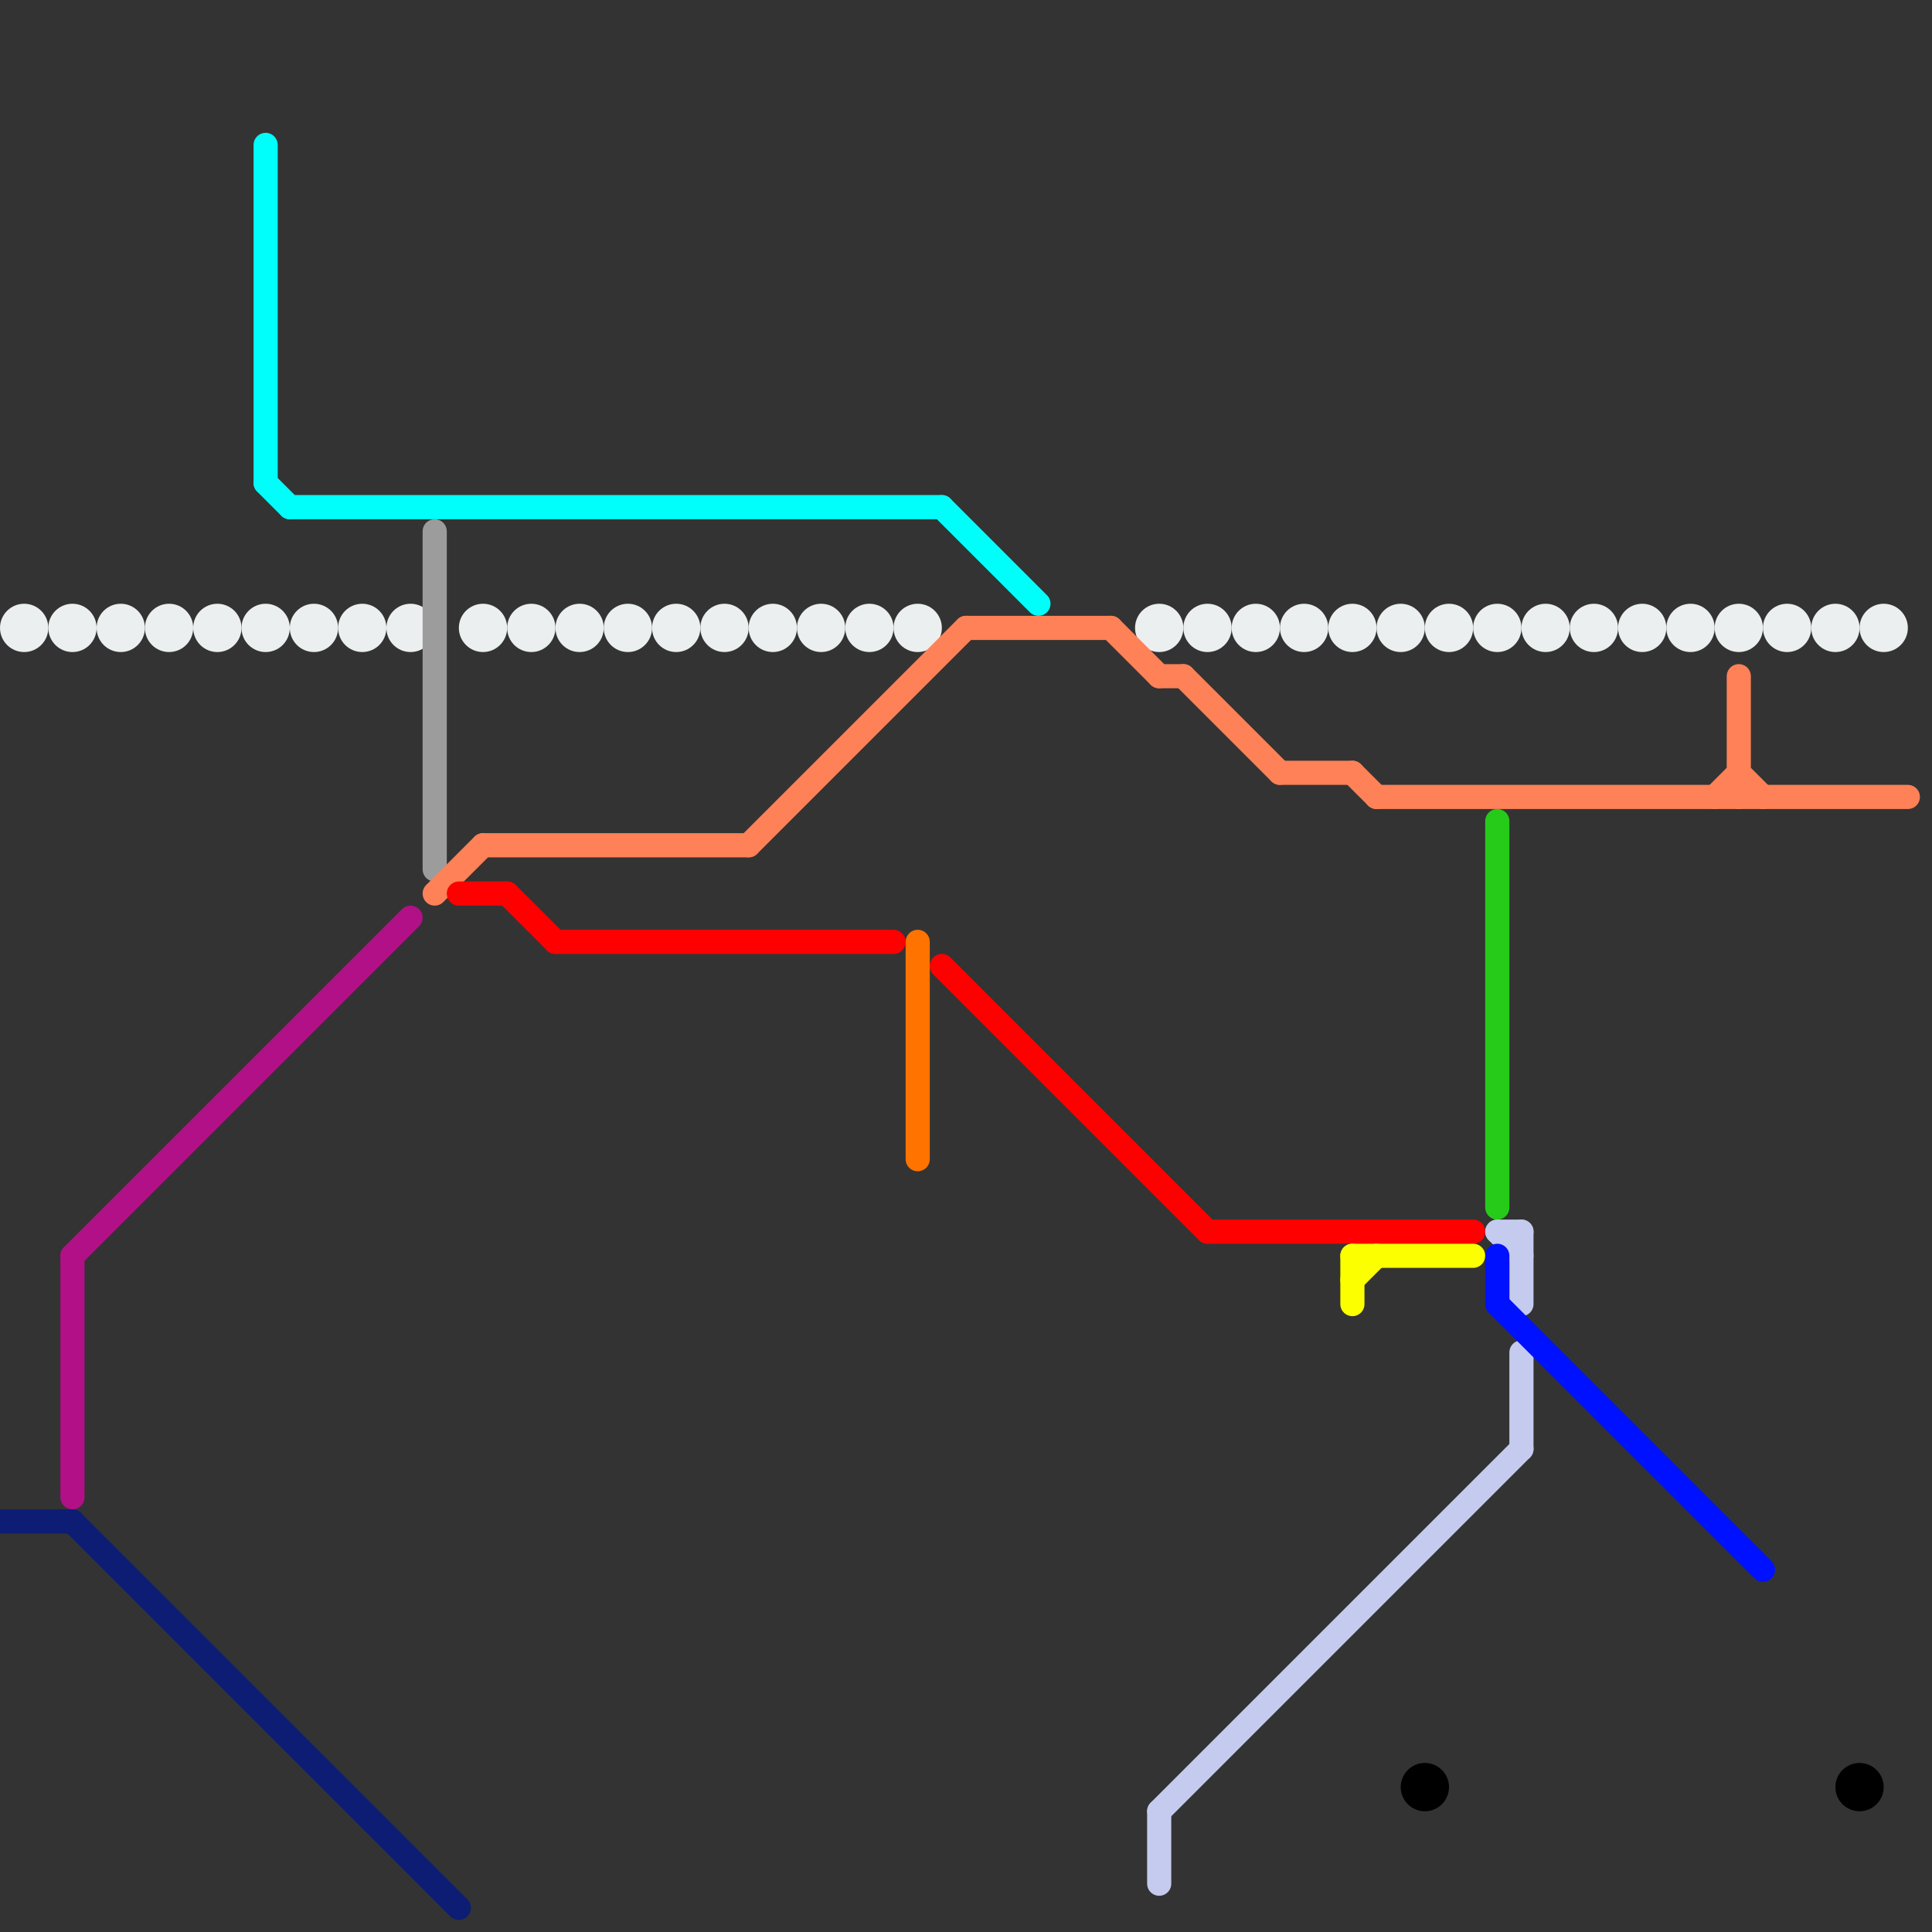 
<svg version="1.1" xmlns="http://www.w3.org/2000/svg" viewBox="0 0 80 80">
<rect x="0" y="0" width="80" height="80" fill="#333333" stroke="none"/>
<style>text { font: 1px Helvetica; font-weight: 600; white-space: pre; dominant-baseline: central; } line { stroke-width: 1; fill: none; stroke-linecap: round; stroke-linejoin: round; } .c0 { stroke: #0c1d73 } .c1 { stroke: #ebefef } .c2 { stroke: #b11086 } .c3 { stroke: #00fffb } .c4 { stroke: #9c9c9c } .c5 { stroke: #ff8157 } .c6 { stroke: #ff0000 } .c7 { stroke: #ff7300 } .c8 { stroke: #c4cbee } .c9 { stroke: #fbff00 } .c10 { stroke: #000000 } .c11 { stroke: #26cb1a } .c12 { stroke: #0011ff }</style><defs><g id="wm-xf"><circle r="1.2" fill="#000"/><circle r="0.9" fill="#fff"/><circle r="0.6" fill="#000"/><circle r="0.3" fill="#fff"/></g><g id="wm"><circle r="0.6" fill="#000"/><circle r="0.3" fill="#fff"/></g></defs><line class="c0" x1="3" y1="63" x2="19" y2="79"/><line class="c0" x1="0" y1="63" x2="3" y2="63"/><circle cx="38" cy="26" r="1" fill="#ebefef" /><circle cx="7" cy="26" r="1" fill="#ebefef" /><circle cx="62" cy="26" r="1" fill="#ebefef" /><circle cx="20" cy="26" r="1" fill="#ebefef" /><circle cx="64" cy="26" r="1" fill="#ebefef" /><circle cx="22" cy="26" r="1" fill="#ebefef" /><circle cx="9" cy="26" r="1" fill="#ebefef" /><circle cx="11" cy="26" r="1" fill="#ebefef" /><circle cx="66" cy="26" r="1" fill="#ebefef" /><circle cx="13" cy="26" r="1" fill="#ebefef" /><circle cx="24" cy="26" r="1" fill="#ebefef" /><circle cx="68" cy="26" r="1" fill="#ebefef" /><circle cx="15" cy="26" r="1" fill="#ebefef" /><circle cx="26" cy="26" r="1" fill="#ebefef" /><circle cx="48" cy="26" r="1" fill="#ebefef" /><circle cx="72" cy="26" r="1" fill="#ebefef" /><circle cx="70" cy="26" r="1" fill="#ebefef" /><circle cx="17" cy="26" r="1" fill="#ebefef" /><circle cx="28" cy="26" r="1" fill="#ebefef" /><circle cx="50" cy="26" r="1" fill="#ebefef" /><circle cx="30" cy="26" r="1" fill="#ebefef" /><circle cx="52" cy="26" r="1" fill="#ebefef" /><circle cx="74" cy="26" r="1" fill="#ebefef" /><circle cx="32" cy="26" r="1" fill="#ebefef" /><circle cx="76" cy="26" r="1" fill="#ebefef" /><circle cx="1" cy="26" r="1" fill="#ebefef" /><circle cx="54" cy="26" r="1" fill="#ebefef" /><circle cx="34" cy="26" r="1" fill="#ebefef" /><circle cx="56" cy="26" r="1" fill="#ebefef" /><circle cx="78" cy="26" r="1" fill="#ebefef" /><circle cx="3" cy="26" r="1" fill="#ebefef" /><circle cx="36" cy="26" r="1" fill="#ebefef" /><circle cx="58" cy="26" r="1" fill="#ebefef" /><circle cx="5" cy="26" r="1" fill="#ebefef" /><circle cx="60" cy="26" r="1" fill="#ebefef" /><line class="c2" x1="3" y1="52" x2="17" y2="38"/><line class="c2" x1="3" y1="52" x2="3" y2="62"/><line class="c3" x1="39" y1="21" x2="43" y2="25"/><line class="c3" x1="12" y1="21" x2="39" y2="21"/><line class="c3" x1="11" y1="6" x2="11" y2="20"/><line class="c3" x1="11" y1="20" x2="12" y2="21"/><line class="c4" x1="18" y1="22" x2="18" y2="36"/><line class="c5" x1="46" y1="26" x2="48" y2="28"/><line class="c5" x1="40" y1="26" x2="46" y2="26"/><line class="c5" x1="53" y1="32" x2="56" y2="32"/><line class="c5" x1="48" y1="28" x2="49" y2="28"/><line class="c5" x1="72" y1="28" x2="72" y2="33"/><line class="c5" x1="56" y1="32" x2="57" y2="33"/><line class="c5" x1="57" y1="33" x2="79" y2="33"/><line class="c5" x1="20" y1="35" x2="31" y2="35"/><line class="c5" x1="71" y1="33" x2="72" y2="32"/><line class="c5" x1="72" y1="32" x2="73" y2="33"/><line class="c5" x1="18" y1="37" x2="20" y2="35"/><line class="c5" x1="31" y1="35" x2="40" y2="26"/><line class="c5" x1="49" y1="28" x2="53" y2="32"/><line class="c6" x1="39" y1="40" x2="50" y2="51"/><line class="c6" x1="23" y1="39" x2="37" y2="39"/><line class="c6" x1="50" y1="51" x2="61" y2="51"/><line class="c6" x1="19" y1="37" x2="21" y2="37"/><line class="c6" x1="21" y1="37" x2="23" y2="39"/><line class="c7" x1="38" y1="39" x2="38" y2="48"/><line class="c8" x1="62" y1="51" x2="63" y2="51"/><line class="c8" x1="48" y1="75" x2="63" y2="60"/><line class="c8" x1="62" y1="51" x2="63" y2="52"/><line class="c8" x1="48" y1="75" x2="48" y2="78"/><line class="c8" x1="63" y1="56" x2="63" y2="60"/><line class="c8" x1="63" y1="51" x2="63" y2="54"/><line class="c9" x1="56" y1="53" x2="57" y2="52"/><line class="c9" x1="56" y1="52" x2="56" y2="54"/><line class="c9" x1="56" y1="52" x2="61" y2="52"/><circle cx="77" cy="74" r="1" fill="#000000" /><circle cx="59" cy="74" r="1" fill="#000000" /><line class="c11" x1="62" y1="34" x2="62" y2="50"/><line class="c12" x1="62" y1="52" x2="62" y2="54"/><line class="c12" x1="62" y1="54" x2="73" y2="65"/>
</svg>
